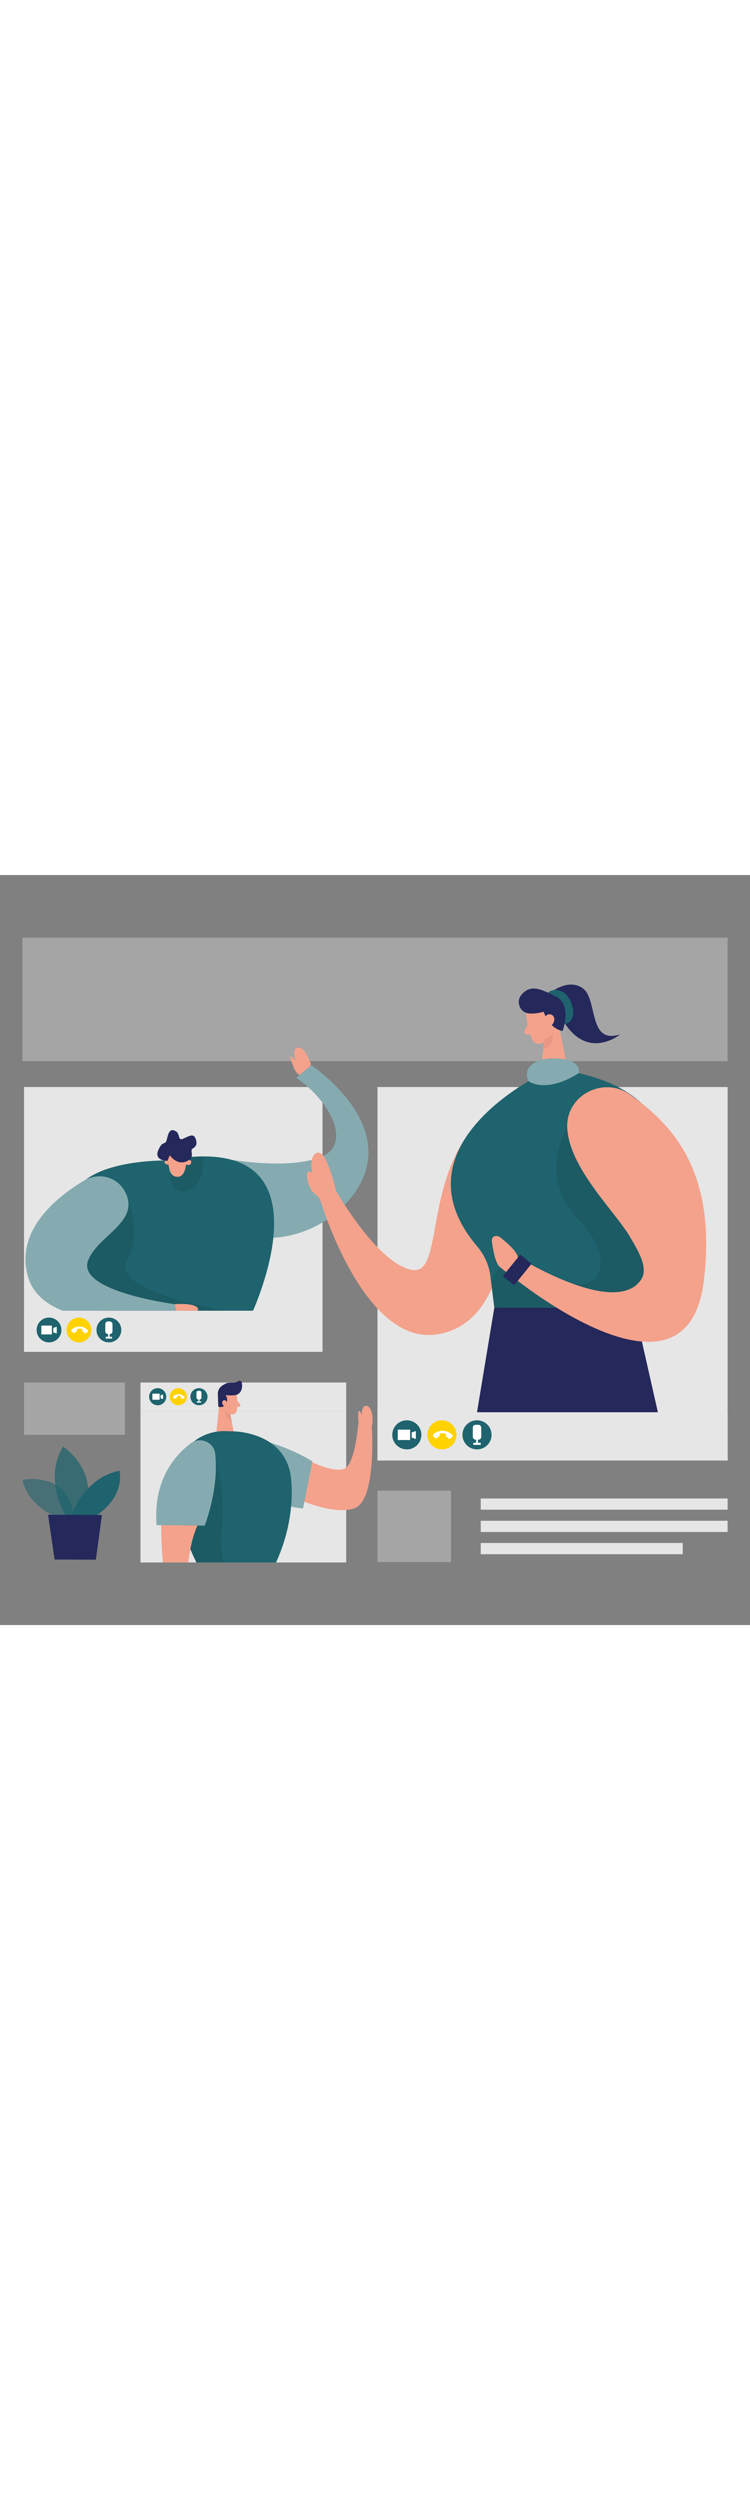 <svg id="_0567_video_call" xmlns="http://www.w3.org/2000/svg" viewBox="0 0 500 500" data-imageid="video-call-2-94" imageName="Video Call 2" class="illustrations_image" style="width: 150px;"><rect x="0" y="0" width="500" height="500" fill="#808080" stroke="none"/><defs><style>.cls-1_video-call-2-94,.cls-2_video-call-2-94{fill:#fff;}.cls-3_video-call-2-94{fill:#f4a28c;}.cls-4_video-call-2-94{fill:#a5a5a5;}.cls-5_video-call-2-94,.cls-6_video-call-2-94{fill:#e6e6e6;}.cls-6_video-call-2-94{opacity:.36;}.cls-7_video-call-2-94{fill:#ce8172;opacity:.31;}.cls-8_video-call-2-94{opacity:.58;}.cls-8_video-call-2-94,.cls-9_video-call-2-94,.cls-10_video-call-2-94{fill:#68e1fd;}.cls-2_video-call-2-94{opacity:.46;}.cls-11_video-call-2-94{fill:#24285b;}.cls-12_video-call-2-94{fill:#000001;opacity:.08;}.cls-9_video-call-2-94{opacity:.73;}.cls-13_video-call-2-94{fill:#ffd200;}</style></defs><rect id="panel_video-call-2-94" class="cls-6_video-call-2-94" x="14.94" y="41.74" width="470.13" height="82.36"/><g id="plant_video-call-2-94"><path class="cls-8_video-call-2-94 targetColor" d="m41.15,429.13s-21.53-5.88-26.21-25.91c0,0,33.35-6.74,34.3,27.68l-8.09-1.77Z" style="fill: rgb(30, 99, 109);"/><path class="cls-9_video-call-2-94 targetColor" d="m43.79,427s-15.04-23.78-1.8-46.01c0,0,25.36,16.11,14.09,46.06l-12.29-.05Z" style="fill: rgb(30, 99, 109);"/><path class="cls-10_video-call-2-94 targetColor" d="m47.66,427.02s7.95-25.11,31.97-29.87c0,0,4.5,16.3-15.55,29.93l-16.41-.07Z" style="fill: rgb(30, 99, 109);"/><polygon class="cls-11_video-call-2-94" points="32.05 426.45 36.41 456.31 63.9 456.42 67.95 426.6 32.05 426.45"/></g><g id="person3_video-call-2-94"><rect class="cls-5_video-call-2-94" x="16.02" y="141.33" width="198.99" height="176.54"/><rect class="cls-5_video-call-2-94" x="16.02" y="290.44" width="198.99" height="27.43"/><circle class="cls-10_video-call-2-94 targetColor" cx="32.68" cy="303.29" r="8.27" style="fill: rgb(30, 99, 109);"/><circle class="cls-13_video-call-2-94" cx="52.64" cy="303.29" r="8.27"/><path class="cls-1_video-call-2-94" d="m56.48,305.38c-.35-.37-.75-.69-1.19-.93-.22-.12-.36-.38-.35-.58l-.12-1.17c-1.17-.4-2.12-.43-3.3-.11l-.2,1.13c0,.25-.15.48-.39.59-.46.21-.88.5-1.25.85-.27.25-.7.24-.95-.03l-1.05-1.12c-.25-.27-.24-.7.03-.95,3.09-2.89,7.97-2.73,10.86.36.25.27.24.7-.03.95l-1.12,1.05c-.27.25-.7.24-.95-.03Z"/><circle class="cls-10_video-call-2-94 targetColor" cx="72.59" cy="303.29" r="8.27" style="fill: rgb(30, 99, 109);"/><rect class="cls-1_video-call-2-94" x="27.55" y="300.35" width="7.02" height="5.9"/><polygon class="cls-1_video-call-2-94" points="37.82 305.65 35.49 304.88 35.49 301.91 37.82 301.14 37.82 305.65"/><rect class="cls-1_video-call-2-94" x="70.19" y="297.58" width="4.8" height="8.44" rx="1.77" ry="1.77"/><rect class="cls-1_video-call-2-94" x="72.08" y="305.23" width="1.02" height="2.84"/><rect class="cls-1_video-call-2-94" x="70.48" y="307.8" width="4.22" height="1.2"/><path class="cls-10_video-call-2-94 targetColor" d="m151.72,189.4s38.09,7.2,61.03-.93c22.94-8.13,7.69-37.72-15.27-53.31l10.04-8.35s61.58,40.55,28.17,86.08c-33.41,45.53-115.21,37.08-83.97-23.49Z" style="fill: rgb(30, 99, 109);"/><path class="cls-2_video-call-2-94" d="m151.72,189.4s38.09,7.2,61.03-.93c22.94-8.13,7.69-37.72-15.27-53.31l10.04-8.35s61.58,40.55,28.17,86.08c-33.41,45.53-115.21,37.08-83.97-23.49Z"/><path class="cls-10_video-call-2-94 targetColor" d="m68.48,290.44h100.24c9.09-21.3,39.28-103.09-33.13-102.86-5.3.01-11.17.47-17.63,1.42-2.44.36-4.97.8-7.59,1.3,0,0-68.68-1.11-62.24,35.51,4.86,27.64,15.44,53.56,20.35,64.62Z" style="fill: rgb(30, 99, 109);"/><path class="cls-12_video-call-2-94" d="m127.37,209.29c-11.47,5.74-13.37-5.74-13.37-5.74-2.02-2.91.59-9.3,3.97-14.55,6.46-.95,12.33-1.41,17.63-1.42.22,7.1-.75,17.97-8.23,21.71Z"/><path class="cls-3_video-call-2-94" d="m111.61,190.58c.47,1.61.91,3.23,1.19,4.89.39,2.27,1.6,5.56,5.29,5.72,5.69.25,5.93-8.74,5.93-8.74,0,0,2.34-8.72-3.83-9-5.55-.26-10.76-.26-8.59,7.13Z"/><path class="cls-3_video-call-2-94" d="m123.73,192.85s-.06-2.71,2.28-2.92,2.13,4.89-2.28,2.92Z"/><path class="cls-3_video-call-2-94" d="m113.28,192.81s.46-2.67-1.83-3.23c-2.28-.56-2.82,4.53,1.83,3.23Z"/><path class="cls-12_video-call-2-94" d="m75.84,290.44h74.3s-76.24-12.7-65.54-33.23c10.7-20.53,0-43.31,0-43.31l-34.85,22.78,5.55,37.4,20.54,16.35Z"/><path class="cls-11_video-call-2-94" d="m111.61,190.58s-9.17-.03-6.08-7.2c3.09-7.18,4.68-2.35,5.86-7.74,1.18-5.39,2.75-6.62,5.84-4.82,3.09,1.8,1.04,6.76,5.07,4.88,4.03-1.88,6.73-3.49,8.02-.11,1.29,3.38.74,5.15-1.82,6.73s2.37,5.67-4.17,8.55c-6.54,2.87-11.14-4.07-11.14-4.07l-1.58,3.79Z"/><path class="cls-10_video-call-2-94 targetColor" d="m41.84,290.44h75.67l-1.04-4.35s-65.31-8.45-57.77-28.98c6.3-17.12,36.16-26.16,24.15-46.87-5.36-9.25-17.41-12.1-26.6-6.63-17.83,10.61-45.51,32.45-38,62.67,3.02,12.15,12.08,19.65,23.59,24.16Z" style="fill: rgb(30, 99, 109);"/><path class="cls-2_video-call-2-94" d="m41.84,290.44h75.67l-1.04-4.35s-65.31-8.45-57.77-28.98c6.3-17.12,36.16-26.16,24.15-46.87-5.36-9.25-17.41-12.1-26.6-6.63-17.83,10.61-45.51,32.45-38,62.67,3.02,12.15,12.08,19.65,23.59,24.16Z"/><path class="cls-3_video-call-2-94" d="m200.02,133.05c-1.05.88-3.53-3.19-3.78-3.77-1.2-2.72-2.17-5.54-2.91-8.43,1.38.54,2.54,1.59,3.22,2.91.21-2.38-.87-4.86-.09-7.13.17-.5.45-.99.89-1.28.36-.24.81-.33,1.24-.34,2.59-.08,4.61,2.24,5.73,4.57.85,1.76,2.01,3.73,2.64,5.55s-.31,2.37-1.61,3.48c-1.75,1.49-3.54,2.95-5.32,4.42Z"/><path class="cls-3_video-call-2-94" d="m131.54,290.44c.55-.52.72-1.1.27-1.77-2.47-3.7-15.34-2.58-15.34-2.58l1.04,4.35h14.02Z"/></g><g id="bg_video-call-2-94"><rect class="cls-4_video-call-2-94" x="251.66" y="410.38" width="49.01" height="47.63"/><rect class="cls-5_video-call-2-94" x="320.49" y="415.62" width="164.57" height="7.48"/><rect class="cls-5_video-call-2-94" x="320.49" y="430.46" width="164.57" height="7.48"/><rect class="cls-5_video-call-2-94" x="320.49" y="445.29" width="134.65" height="7.48"/><rect class="cls-6_video-call-2-94" x="16.02" y="338.31" width="67.25" height="34.88"/></g><g id="person2_video-call-2-94"><rect class="cls-5_video-call-2-94" x="93.65" y="357.22" width="137.16" height="101.04"/><rect class="cls-5_video-call-2-94" x="93.65" y="338.31" width="137.16" height="18.91"/><circle class="cls-10_video-call-2-94 targetColor" cx="105.13" cy="347.77" r="5.7" style="fill: rgb(30, 99, 109);"/><circle class="cls-13_video-call-2-94" cx="118.89" cy="347.77" r="5.7"/><path class="cls-1_video-call-2-94" d="m121.53,349.21c-.24-.26-.52-.47-.82-.64-.15-.08-.25-.26-.24-.4l-.09-.81c-.81-.27-1.46-.3-2.27-.08l-.14.78c0,.17-.11.33-.27.41-.32.15-.61.34-.86.58-.19.17-.48.16-.65-.02l-.72-.77c-.17-.19-.16-.48.02-.65,2.13-2,5.49-1.88,7.49.25.17.19.16.48-.02.65l-.77.72c-.19.17-.48.16-.65-.02Z"/><circle class="cls-10_video-call-2-94 targetColor" cx="132.64" cy="347.77" r="5.7" style="fill: rgb(30, 99, 109);"/><rect class="cls-1_video-call-2-94" x="101.59" y="345.73" width="4.84" height="4.06"/><polygon class="cls-1_video-call-2-94" points="108.68 349.39 107.07 348.86 107.07 346.82 108.68 346.28 108.68 349.39"/><rect class="cls-1_video-call-2-94" x="130.99" y="343.83" width="3.31" height="5.82" rx="1.22" ry="1.22"/><rect class="cls-1_video-call-2-94" x="132.29" y="349.1" width=".7" height="1.96"/><rect class="cls-1_video-call-2-94" x="131.18" y="350.87" width="2.91" height=".83"/><path class="cls-3_video-call-2-94" d="m204.81,389.95s19.08,9.79,25.61,5.31c6.53-4.49,8.41-29.38,8.41-29.38l9.01,1.97s3.44,49.24-11.71,54.35c-15.15,5.1-41.63-7.96-41.63-7.96l10.31-24.28Z"/><path class="cls-10_video-call-2-94 targetColor" d="m152.69,389.92c6.28,12.49,20.06,29.24,49.29,32.33l6.26-31.39s-22.23-14.05-45.76-15.77c-7.88-.58-13.34,7.78-9.79,14.84Z" style="fill: rgb(30, 99, 109);"/><path class="cls-2_video-call-2-94" d="m152.69,389.92c6.28,12.49,20.06,29.24,49.29,32.33l6.26-31.39s-22.23-14.05-45.76-15.77c-7.88-.58-13.34,7.78-9.79,14.84Z"/><path class="cls-3_video-call-2-94" d="m239.26,365.96c-.44-.1-.89-9.62.26-8.74s1.56,2.65,1.56,2.65c0,0,0-6.73,3.47-5.99,3.47.75,4.64,8.51,3.27,13.95l-8.51-1.57"/><path class="cls-3_video-call-2-94" d="m157.82,346.45s.89,6.31.05,10.58c-.34,1.73-2.05,2.88-3.78,2.51-2.15-.46-4.92-1.69-5.8-5.02l-2.2-5.46s-1.26-3.47,2.19-6.24c3.45-2.77,9.19-.25,9.54,3.62Z"/><polygon class="cls-3_video-call-2-94" points="146.48 350.06 144.31 370.83 155.84 371.21 152.79 355.95 146.48 350.06"/><path class="cls-11_video-call-2-94" d="m156.26,346.8c-1.11.12-3.15.22-5.89-.14,0,0,2.14,2.66.31,5.82-1.83,3.16-5.13,2-5.13,2l-.33-8.18c-.17-2.38.96-4.67,2.98-5.96.82-.52,1.74-1.05,2.66-1.48,2.3-1.07,5.83.32,7.86-1.38.89-.75,2.26-.26,2.49.88.5,2.47.27,6.4-3.03,7.94-.6.28-1.26.42-1.92.49Z"/><path class="cls-3_video-call-2-94" d="m151.35,352.26s-.18-2.45-2.01-2.16c-1.83.29-1.59,3.82.92,4.02l1.08-1.86Z"/><path class="cls-3_video-call-2-94" d="m158.18,350.45l1.9,2.36c.47.58.17,1.46-.55,1.63l-2.41.59,1.06-4.58Z"/><path class="cls-7_video-call-2-94" d="m153.6,359.26s-2.15-.32-3.84-2.02c0,0,.37,3.81,4.76,7.35l-.91-5.33Z"/><path class="cls-10_video-call-2-94 targetColor" d="m184.01,458.26c3.91-8.34,12.26-29.55,10.16-54.82-2.72-32.7-38.64-32.55-38.64-32.55l-5.12-.17c-13.68-.45-26.41,7.71-31.06,20.58-8.16,22.6,5.35,54.28,11.59,66.95h53.08Z" style="fill: rgb(30, 99, 109);"/><path class="cls-12_video-call-2-94" d="m130.8,458.26h18.4c-1.37-3.95-2.45-10.88-1.18-22.75,2.52-23.52-4.37-47.8-4.37-47.8-26.22.96-18.26,56.72-16.78,61.69.72,2.43,2.4,5.92,3.92,8.86Z"/><path class="cls-10_video-call-2-94 targetColor" d="m127.07,378.94c-11.11,8.49-25.01,25.14-22.63,54.43l32.01.33s9.68-24.45,7.02-47.89c-.89-7.85-10.12-11.67-16.4-6.87Z" style="fill: rgb(30, 99, 109);"/><path class="cls-2_video-call-2-94" d="m127.07,378.94c-11.11,8.49-25.01,25.14-22.63,54.43l32.01.33s9.68-24.45,7.02-47.89c-.89-7.85-10.12-11.67-16.4-6.87Z"/><path class="cls-3_video-call-2-94" d="m125.54,458.26c.98-8.62,2.82-17.28,6.07-24.62l-24.14-.25s-.21,10.87,1.16,24.86h16.91Z"/></g><g id="person1_video-call-2-94"><rect class="cls-5_video-call-2-94" x="251.66" y="141.33" width="233.41" height="248.97"/><rect class="cls-5_video-call-2-94" x="251.66" y="358.12" width="233.41" height="32.17"/><circle class="cls-10_video-call-2-94 targetColor" cx="271.21" cy="373.19" r="9.7" style="fill: rgb(30, 99, 109);"/><circle class="cls-13_video-call-2-94" cx="294.61" cy="373.19" r="9.7"/><path class="cls-1_video-call-2-94" d="m299.11,375.64c-.41-.44-.88-.8-1.4-1.09-.26-.14-.42-.44-.41-.68l-.15-1.37c-1.37-.47-2.48-.5-3.87-.13l-.23,1.32c0,.3-.18.56-.45.69-.54.25-1.03.58-1.47.99-.32.3-.82.28-1.11-.04l-1.23-1.31c-.3-.32-.28-.82.04-1.11,3.63-3.4,9.34-3.2,12.74.42.3.32.28.82-.04,1.11l-1.31,1.23c-.32.3-.82.28-1.11-.04Z"/><circle class="cls-10_video-call-2-94 targetColor" cx="318.01" cy="373.19" r="9.7" style="fill: rgb(30, 99, 109);"/><rect class="cls-1_video-call-2-94" x="265.18" y="369.74" width="8.23" height="6.91"/><polygon class="cls-1_video-call-2-94" points="277.23 375.96 274.5 375.06 274.5 371.58 277.23 370.67 277.23 375.96"/><rect class="cls-1_video-call-2-94" x="315.2" y="366.49" width="5.63" height="9.9" rx="1.81" ry="1.81"/><rect class="cls-1_video-call-2-94" x="317.41" y="375.46" width="1.2" height="3.34"/><rect class="cls-1_video-call-2-94" x="315.54" y="378.48" width="4.95" height="1.41"/><path class="cls-11_video-call-2-94" d="m366.26,78.88s12.58-10.65,22.46-3.22c9.89,7.43,3.18,37.48,24.71,30.57,0,0-23.39,19.4-39.76-12.29l-7.41-15.07Z"/><path class="cls-10_video-call-2-94 targetColor" d="m376.29,99.48s8.55-1.21,5.02-12.86-13.19-11.22-15.95-8.17l10.94,21.03Z" style="fill: rgb(30, 99, 109);"/><path class="cls-3_video-call-2-94" d="m350.76,93.17s1.05,10.14,4,16.45c1.2,2.56,4.29,3.68,6.83,2.44,3.16-1.53,6.98-4.52,7.08-10.02l1.31-9.32s.62-5.87-5.8-8.84c-6.42-2.97-14.37,3.14-13.42,9.29Z"/><polygon class="cls-3_video-call-2-94" points="372.07 97.91 378.71 130.64 360.41 133 362.87 108.86 372.07 97.91"/><path class="cls-3_video-call-2-94" d="m351.75,99.52l-2.05,4.39c-.51,1.08.29,2.33,1.49,2.32h3.97s-3.4-6.71-3.4-6.71Z"/><path class="cls-7_video-call-2-94" d="m362.8,109.54s3.78-1.16,5.59-3.62c0,0,2.11,7-6.3,10.54l.7-6.91Z"/><path class="cls-3_video-call-2-94" d="m371.39,98.07s-.67-3.87,2.29-4.13c2.95-.26,3.95,5.32.11,6.6l-2.4-2.47Z"/><path class="cls-11_video-call-2-94" d="m352.76,92.3c2.47.2,5.64-.08,9.72-1.13,0,0,3.35,11.01,12.59,12.82,0,0,6.55-17.75-4.57-23.08-9.31-4.46-16.32-8.56-22.74-1.26-4.1,4.67-1.19,12.14,5,12.65Z"/><path class="cls-3_video-call-2-94" d="m337.41,231.37s-.59,70.39-48.25,75.09c-47.42,4.67-75.27-88.62-75.55-89.56-.71-2.4-4.6-4.6-5.98-6.86-1.93-3.16-3-6.85-2.94-10.56,0-.4.03-.81.24-1.15.35-.57,1.14-.73,1.78-.56s1.18.6,1.7,1.02c-.65-2.17-.94-4.44-.88-6.7.13-4.77,3.83-10.1,7.95-4.96,2,2.49,3.14,5.82,4.23,8.78,1.24,3.36,2.28,6.8,3.25,10.25.39,1.39.53,3.46,1.25,4.73,0,0,27.67,48.6,50.73,52.37,23.06,3.77,4.02-72.14,55.9-109.21,51.89-37.07,6.58,77.32,6.58,77.32Z"/><path class="cls-3_video-call-2-94" d="m362.98,97.1s-.06-4.55,3.61-4.26c3.67.29,4.22,5.57-.06,8.16l-3.55-3.9Z"/><path class="cls-10_video-call-2-94 targetColor" d="m378.71,130.64l-18.3,2.37s-99.03,47.53-42.35,114.46c4.75,5.61,7.91,12.39,8.82,19.68l5.14,41.12h74.38s107.42-153.62-27.69-177.63Z" style="fill: rgb(30, 99, 109);"/><path class="cls-12_video-call-2-94" d="m378.17,168.69s-20.81,31.53,7.7,61.38c28.51,29.85,11.98,55.88-20.51,35.43-32.49-20.45-37.76,6.2-37.76,6.2l1.94,16.74,50.59-.56,56.05.21,19.73-46.76-77.73-72.64Z"/><polygon class="cls-11_video-call-2-94" points="438.59 358.12 422.84 288.43 329.54 288.43 318 358.12 438.59 358.12"/><path class="cls-3_video-call-2-94" d="m378.17,168.69c-1.15-21.95,24.35-35.02,42.16-22.13,24.07,17.41,58.21,47.04,48.89,124-11.3,93.33-128.32-3.4-128.32-3.4l4.84-12.31s64.31,40.2,81.58,15c5.32-7.77-1.96-19.5-7.44-28.82-9.89-16.83-40.3-45.51-41.71-72.33Z"/><path class="cls-3_video-call-2-94" d="m345.26,254.9c-.52-4.06-7.68-9.98-10.51-12.38-.88-.75-1.83-1.48-2.95-1.78s-2.44-.11-3.21.76c-.88,1.01-.76,2.53-.54,3.86.75,4.6,1.66,10.76,4.13,14.79.63,1.02,7.92,7.09,8.71,5.35,1.35-2.97,3.67-6.38,4.33-9.55.07-.33.08-.68.03-1.05Z"/><path class="cls-10_video-call-2-94 targetColor" d="m385.87,132.08s2.54-7.9-12.06-9.55c-14.6-1.65-26.26,4.55-21.46,14.88,0,0,11.01,8.76,33.52-5.33Z" style="fill: rgb(30, 99, 109);"/><path class="cls-2_video-call-2-94" d="m385.87,132.08s2.54-7.9-12.06-9.55c-14.6-1.65-26.26,4.55-21.46,14.88,0,0,11.01,8.76,33.52-5.33Z"/><rect class="cls-11_video-call-2-94" x="339.94" y="254.04" width="9.7" height="18.43" transform="translate(447.31 684.77) rotate(-141.03)"/></g></svg>